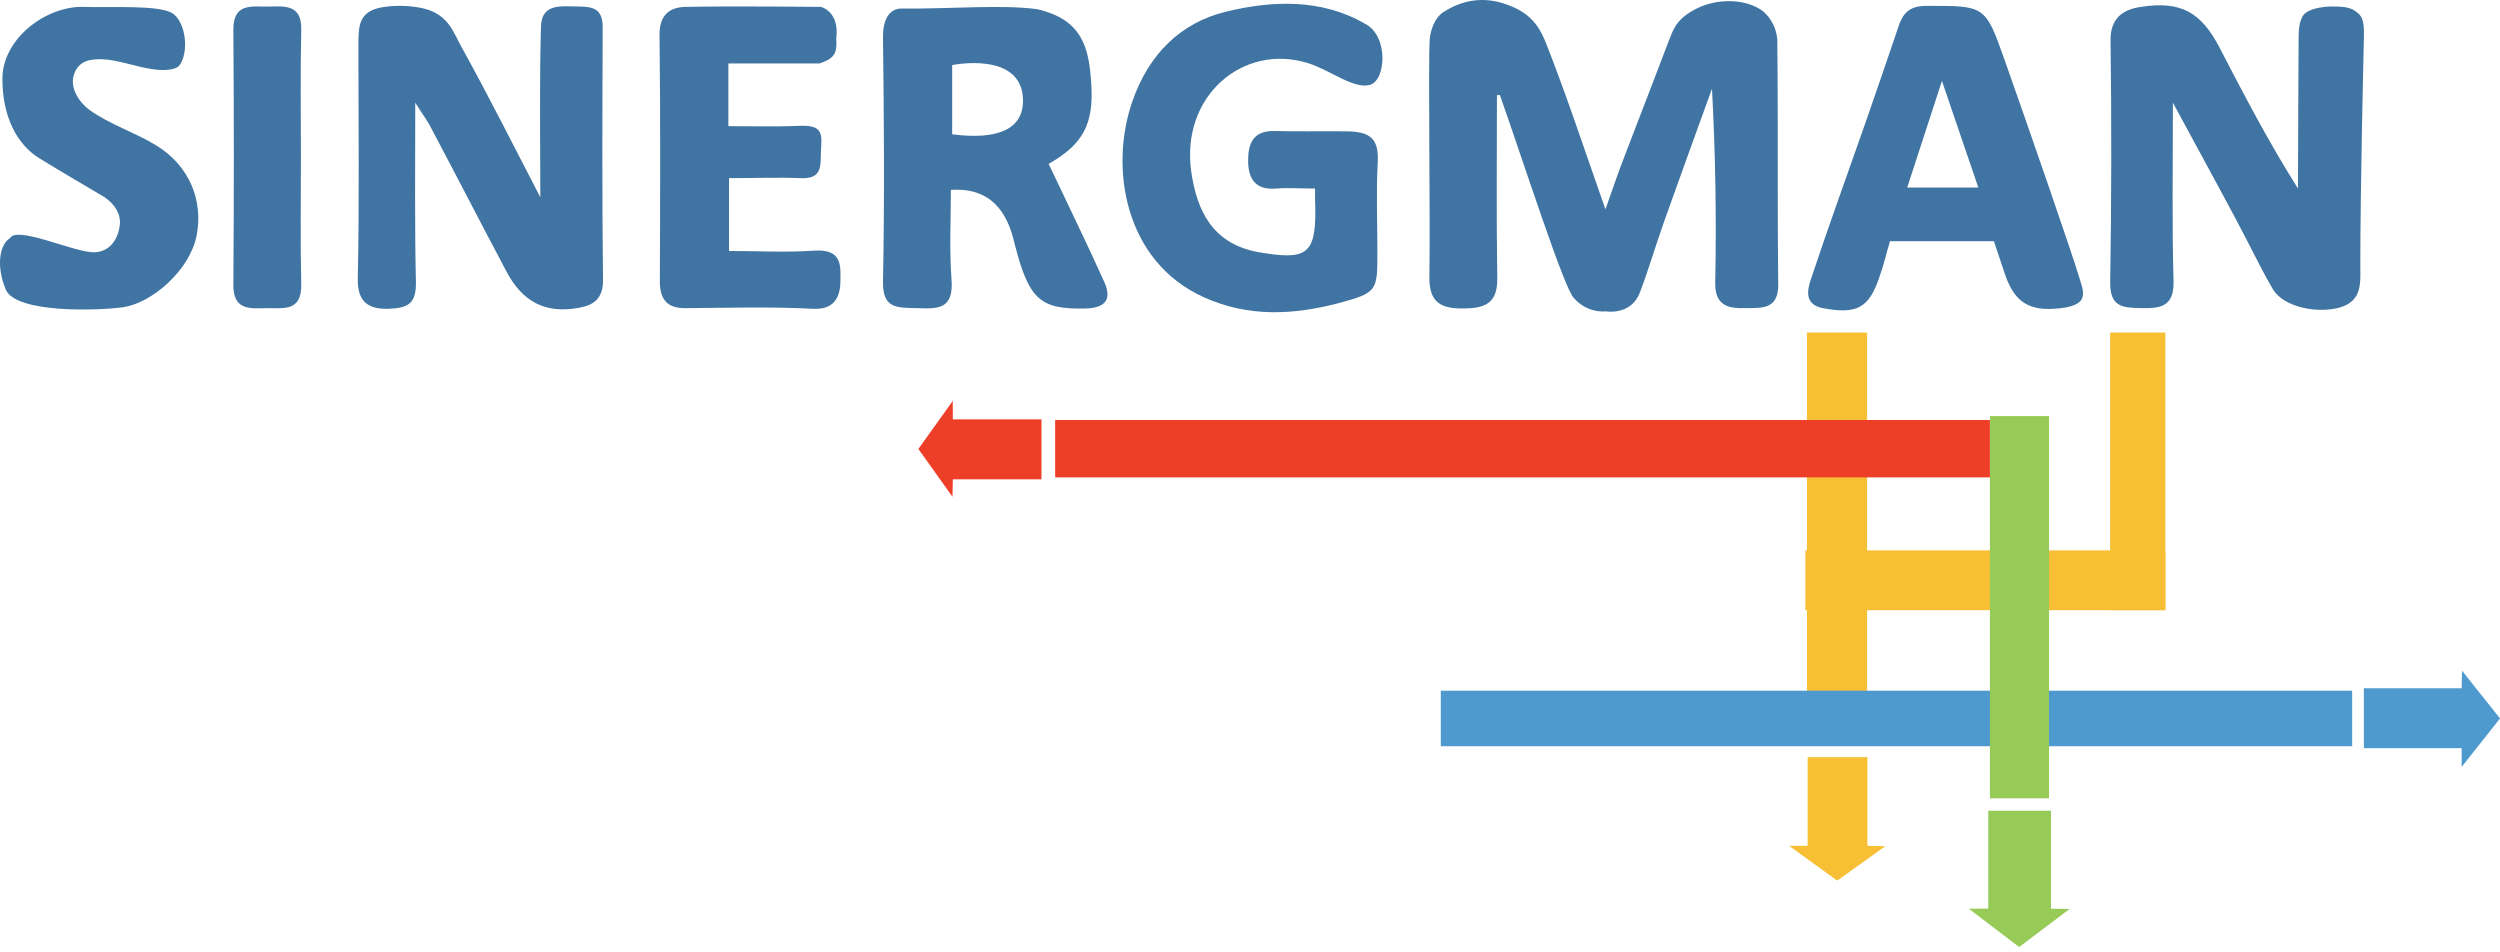 <svg width="147" height="56" viewBox="0 0 147 56" fill="none" xmlns="http://www.w3.org/2000/svg">
<path fill-rule="evenodd" clip-rule="evenodd" d="M88.02 5.602C88.02 9.176 87.982 12.731 88.04 16.305C88.078 17.891 87.276 18.139 85.958 18.139C84.64 18.139 84.029 17.7 84.048 16.286C84.105 12.1 83.971 4.035 84.067 2.315C84.067 2.315 84.124 1.283 84.812 0.748C86.416 -0.303 87.849 -0.093 89.033 0.442C90.217 0.978 90.618 1.818 90.924 2.583C92.127 5.641 93.158 8.775 94.4 12.31C94.82 11.126 95.106 10.266 95.431 9.425C96.31 7.112 97.227 4.781 98.105 2.449C98.392 1.742 98.544 1.111 99.767 0.5C100.989 -0.112 102.689 -0.093 103.682 0.672C104.159 1.092 104.454 1.682 104.504 2.315C104.561 7.093 104.504 11.89 104.561 16.687C104.58 18.197 103.644 18.101 102.67 18.12C101.696 18.139 100.817 18.044 100.856 16.591C100.932 12.82 100.868 9.03 100.665 5.22C99.71 7.858 98.755 10.476 97.819 13.113C97.341 14.47 96.94 15.846 96.424 17.203C95.909 18.56 94.438 18.311 94.438 18.311C94.084 18.338 93.728 18.281 93.399 18.145C93.071 18.009 92.779 17.797 92.547 17.528C92.012 17.088 89.548 9.425 88.192 5.583L88.02 5.602Z" fill="#4075A3"/>
<path fill-rule="evenodd" clip-rule="evenodd" d="M127.767 6.04C127.767 9.843 127.709 13.188 127.805 16.532C127.843 18.061 127.003 18.137 125.895 18.118C124.787 18.099 124.061 18.042 124.08 16.59C124.157 11.85 124.163 7.117 124.1 2.39C124.08 1.052 124.844 0.555 125.895 0.402C128.244 0.039 129.448 0.727 130.536 2.849C131.969 5.62 133.42 8.391 135.12 11.085C135.12 8.161 135.158 3.479 135.158 2.313C135.158 1.797 135.177 1.109 135.54 0.785C135.903 0.46 136.801 0.364 137.202 0.383C137.947 0.383 138.253 0.46 138.596 0.727C138.94 0.995 139.017 1.32 138.997 2.199C138.978 3.078 138.787 11.028 138.787 15.577C138.787 16.59 138.921 17.66 137.641 18.061C136.362 18.462 134.299 18.099 133.649 17.01C133 15.921 132.179 14.201 131.415 12.786C130.288 10.665 129.123 8.563 127.767 6.04Z" fill="#4075A3"/>
<path fill-rule="evenodd" clip-rule="evenodd" d="M31.771 11.601C31.771 8.333 31.713 4.932 31.809 1.549C31.847 0.154 33.069 0.383 34.025 0.383C34.98 0.383 35.457 0.593 35.438 1.664C35.419 6.613 35.4 11.544 35.457 16.494C35.457 17.564 34.903 17.946 34.044 18.099C32.076 18.462 30.701 17.755 29.746 15.901C28.276 13.13 26.843 10.34 25.372 7.569C25.181 7.168 24.914 6.824 24.417 6.04C24.417 9.843 24.379 13.207 24.456 16.589C24.475 17.812 24.035 18.118 22.87 18.156C21.705 18.195 20.998 17.793 21.037 16.36C21.132 11.964 21.075 7.588 21.075 3.212C21.075 1.836 21.017 1.109 21.743 0.67C22.469 0.23 24.551 0.23 25.506 0.708C26.461 1.186 26.69 1.95 27.11 2.715C28.772 5.715 30.3 8.773 31.771 11.601Z" fill="#4075A3"/>
<path fill-rule="evenodd" clip-rule="evenodd" d="M77.323 11.087C76.425 11.087 75.719 11.03 75.031 11.087C73.771 11.202 73.389 10.437 73.389 9.443C73.389 8.45 73.675 7.666 74.955 7.704C76.234 7.742 77.801 7.704 79.214 7.723C80.627 7.742 81.086 8.201 81.01 9.577C80.914 11.297 80.99 13.036 80.99 14.756C80.99 17.126 81.01 17.203 78.679 17.833C76.043 18.521 73.408 18.655 70.81 17.489C66.073 15.368 65.233 9.787 66.589 5.946C67.544 3.194 69.416 1.34 72.071 0.691C74.726 0.041 77.667 -0.112 80.265 1.398C81.659 2.105 81.506 4.723 80.551 4.991C79.596 5.258 78.202 4.111 76.903 3.71C73.083 2.525 69.416 5.659 70.046 10.093C70.371 12.348 71.269 14.355 74.038 14.833C76.808 15.31 77.361 14.966 77.342 12.329C77.323 11.985 77.323 11.641 77.323 11.087Z" fill="#4075A3"/>
<path fill-rule="evenodd" clip-rule="evenodd" d="M61.661 9.636C62.807 12.063 63.915 14.318 64.946 16.611C65.385 17.624 64.984 18.102 63.838 18.14C61.107 18.198 60.477 17.624 59.598 14.089C59.083 12.044 57.898 11.031 55.912 11.165C55.912 12.904 55.816 14.681 55.95 16.439C56.084 18.198 55.148 18.159 53.964 18.121C52.78 18.083 51.882 18.198 51.92 16.535C52.016 11.738 51.977 6.941 51.92 2.163C51.92 1.246 52.226 0.482 53.047 0.501C55.683 0.539 58.93 0.252 60.974 0.539C63.666 1.151 64.029 2.832 64.163 4.877C64.335 7.323 63.666 8.489 61.661 9.636ZM55.988 7.897C58.643 8.241 60.152 7.61 60.152 5.928C60.152 2.966 55.988 3.826 55.988 3.826V7.897Z" fill="#4075A3"/>
<path fill-rule="evenodd" clip-rule="evenodd" d="M117.242 14.181H111.13C110.92 14.888 110.768 15.557 110.538 16.207C109.908 18.118 109.201 18.5 107.177 18.118C106.107 17.908 106.26 17.086 106.47 16.455C107.482 13.398 108.59 10.359 109.66 7.301C110.309 5.428 110.959 3.555 111.589 1.683C111.856 0.823 112.219 0.345 113.27 0.345C116.689 0.345 116.727 0.287 117.854 3.479C119.343 7.683 121.922 15.156 122.208 16.15C122.495 17.143 123.049 18.023 120.776 18.156C119.076 18.271 118.35 17.526 117.854 16.016L117.242 14.181ZM116.326 11.028L114.186 4.759L112.143 11.028H116.326Z" fill="#4075A3"/>
<path fill-rule="evenodd" clip-rule="evenodd" d="M42.829 3.73V7.418C44.262 7.418 45.675 7.457 47.07 7.399C48.464 7.342 48.311 7.992 48.273 8.852C48.235 9.712 48.388 10.534 47.089 10.476C45.79 10.419 44.357 10.476 42.868 10.476V14.757C44.548 14.757 46.21 14.853 47.872 14.738C49.533 14.623 49.419 15.655 49.419 16.458C49.419 17.261 49.209 18.216 47.834 18.159C45.351 18.025 42.849 18.102 40.346 18.121C39.258 18.14 38.799 17.643 38.799 16.553C38.819 11.718 38.838 6.864 38.78 2.029C38.78 0.863 39.392 0.424 40.308 0.405C42.963 0.347 48.273 0.405 48.273 0.405C48.273 0.405 49.381 0.672 49.171 2.258C49.228 3.138 49.075 3.424 48.197 3.73H42.829Z" fill="#4075A3"/>
<path fill-rule="evenodd" clip-rule="evenodd" d="M0.6 13.993C1.001 13.306 4.076 14.701 5.279 14.815C6.043 14.93 6.845 14.509 7.036 13.306C7.227 12.101 5.909 11.452 5.909 11.452C5.909 11.452 3.56 10.076 2.319 9.311C1.077 8.547 0.141 6.98 0.141 4.629C0.141 2.278 2.701 0.329 4.954 0.405C6.54 0.463 9.367 0.272 10.15 0.788C10.933 1.304 11.124 3.081 10.551 3.845C10.302 4.151 9.519 4.151 9.023 4.075C7.991 3.941 6.998 3.521 5.986 3.482C5.413 3.482 4.668 3.501 4.362 4.342C4.057 5.183 4.706 6.062 5.26 6.464C6.463 7.324 7.934 7.782 9.214 8.566C11.124 9.751 11.964 11.777 11.563 13.841C11.162 15.905 8.927 17.816 7.246 18.064C5.948 18.255 0.924 18.465 0.332 17.013C-0.26 15.561 0.008 14.338 0.6 13.993Z" fill="#4075A3"/>
<path fill-rule="evenodd" clip-rule="evenodd" d="M17.694 9.234C17.694 11.737 17.656 14.222 17.713 16.706C17.751 18.369 16.624 18.101 15.65 18.12C14.676 18.14 13.702 18.254 13.721 16.725C13.759 11.756 13.759 6.775 13.721 1.78C13.702 0.137 14.81 0.404 15.784 0.385C16.758 0.366 17.751 0.252 17.713 1.761C17.656 4.265 17.694 6.749 17.694 9.234Z" fill="#4075A3"/>
<path d="M61.24 24.659H55.7V28.184H61.24V24.659Z" fill="#ED3F28"/>
<path fill-rule="evenodd" clip-rule="evenodd" d="M56.025 24.66V23.57L54 26.399L56.006 29.209L56.025 28.177V24.66Z" fill="#ED3F28"/>
<path d="M109.784 19.554H106.25V41.37H109.784V19.554Z" fill="#F7BF34"/>
<path d="M127.323 19.554H124.075V35.878H127.323V19.554Z" fill="#F7BF34"/>
<path d="M127.323 32.362H106.155V35.879H127.323V32.362Z" fill="#F7BF34"/>
<path d="M109.804 44.522H106.289V50.066H109.804V44.522Z" fill="#F7BF34"/>
<path fill-rule="evenodd" clip-rule="evenodd" d="M106.289 49.735H105.2L108.028 51.78L110.855 49.754L109.804 49.735H106.289Z" fill="#F7BF34"/>
<path d="M120.597 47.673H116.91V53.786H120.597V47.673Z" fill="#97CB57"/>
<path fill-rule="evenodd" clip-rule="evenodd" d="M116.911 53.43H115.765L118.726 55.686L121.687 53.449L120.598 53.43H116.911Z" fill="#97CB57"/>
<path d="M138.307 40.613H84.719V43.878H138.307V40.613Z" fill="#4E99CD"/>
<path d="M145.109 40.47H138.995V43.993H145.109V40.47Z" fill="#4E99CD"/>
<path fill-rule="evenodd" clip-rule="evenodd" d="M144.746 43.985V45.093L147 42.245L144.765 39.435L144.746 40.467V43.985Z" fill="#4E99CD"/>
<path d="M120.483 24.467H117.006V46.943H120.483V24.467Z" fill="#97CB57"/>
<path d="M117.007 24.695H62.043V28.07H117.007V24.695Z" fill="#ED3F28"/>
</svg>
